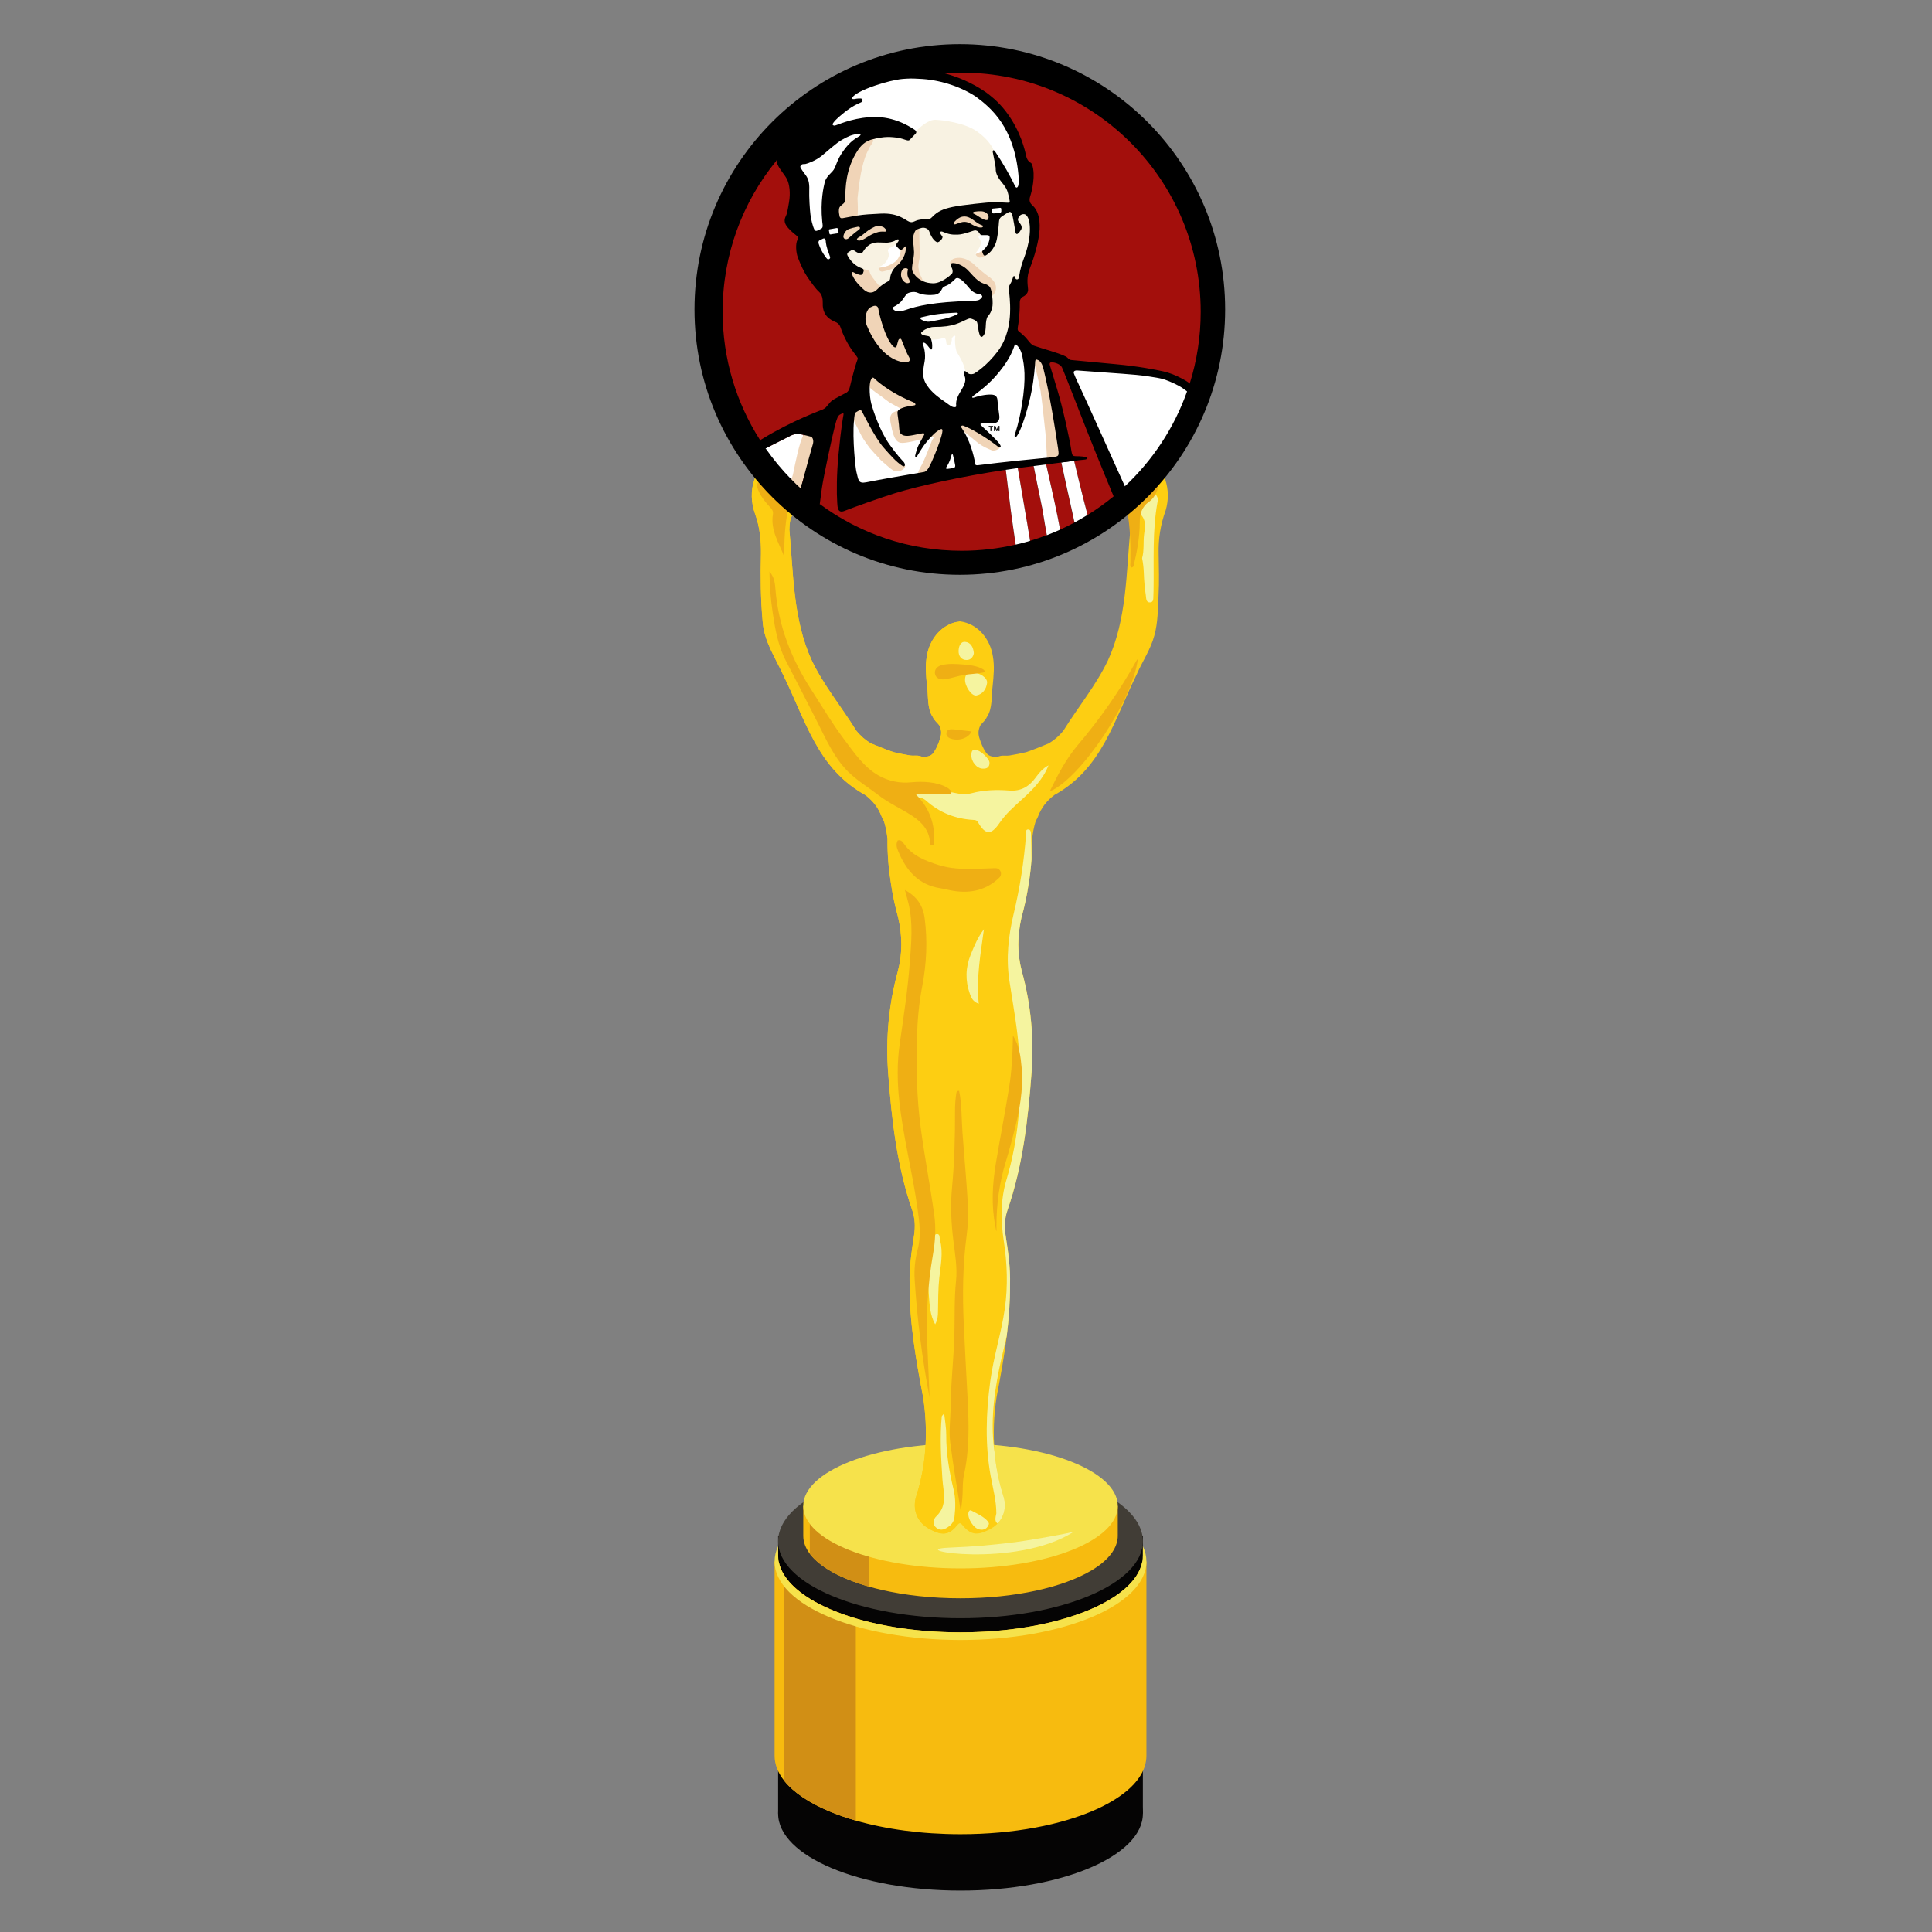 <?xml version="1.0" encoding="UTF-8"?> <svg xmlns="http://www.w3.org/2000/svg" xmlns:xlink="http://www.w3.org/1999/xlink" version="1.1" id="Слой_1" x="0px" y="0px" viewBox="0 0 700 700" style="enable-background:new 0 0 700 700;" xml:space="preserve"><rect x="0" y="0" width="700" height="700" fill="#808080" stroke="none"/> <style type="text/css"> .st0{fill:#050404;} .st1{fill:#413D36;} .st2{fill:#F7BB0F;} .st3{fill:#D18F15;} .st4{fill:#F6E24B;} .st5{fill:#FDCE12;} .st6{fill:#F5F49F;} .st7{fill:#EFAF14;} .st8{fill:#A30F0C;} .st9{fill:#F8F2E2;} .st10{fill:#FFFFFF;} .st11{fill:none;} .st12{fill:#F0D4B7;} </style> <rect x="281.93" y="556.47" class="st0" width="132.15" height="100.64"></rect> <ellipse class="st0" cx="348.01" cy="657.11" rx="66.08" ry="27.89"></ellipse> <ellipse class="st1" cx="348.01" cy="558.42" rx="66.08" ry="27.89"></ellipse> <path class="st2" d="M415.37,565.77v70.37c0,4.86-2.89,9.44-7.98,13.43c-2.84,2.23-6.37,4.29-10.46,6.11 c-12.28,5.48-29.66,8.89-48.92,8.89c-14.06,0-27.12-1.82-37.92-4.93c-3.48-1-6.73-2.14-9.71-3.39c-7.21-3.04-12.79-6.77-16.15-10.93 c-2.32-2.88-3.58-5.96-3.58-9.18v-70.37h1.5c0.32,1.7,1,3.36,2.02,4.96c3.9,6.18,12.7,11.52,24.55,15.22 c10.98,3.44,24.58,5.47,39.3,5.47c23.25,0,43.7-5.07,55.48-12.73c1.44-0.93,2.74-1.91,3.91-2.91c3.55-3.06,5.81-6.44,6.48-10.01 H415.37z"></path> <path class="st3" d="M310.08,586.98v72.65c-3.48-1-6.73-2.14-9.71-3.39c-7.21-3.04-12.79-6.77-16.15-10.93 c-0.02-0.08-0.04-0.16-0.07-0.23v-74.34c3.9,6.18,12.7,11.52,24.55,15.22C309.57,586.58,310.08,586.98,310.08,586.98z"></path> <path class="st4" d="M415.37,565.77c0,15.71-30.16,28.43-67.36,28.43s-67.36-12.73-67.36-28.43c0-1.9,0.44-3.76,1.29-5.55v3.32 c0,0.75,0.07,1.5,0.21,2.24c2.7,14.36,31.15,25.65,65.86,25.65s63.17-11.3,65.86-25.65c0.14-0.74,0.21-1.49,0.21-2.24v-3.32 C414.93,562.01,415.37,563.87,415.37,565.77z"></path> <path class="st2" d="M404.99,545.64v10.83c0,3.32-1.81,6.48-5.04,9.32c-1.28,1.13-2.8,2.2-4.51,3.22 c-10.22,6.08-27.65,10.08-47.43,10.08c-10.45,0-20.25-1.12-28.67-3.07c-12.35-2.86-21.75-7.51-25.92-13.06 c-1.55-2.06-2.38-4.23-2.38-6.49v-10.83h6.95c4.98-3.62,12.39-6.64,21.36-8.71c8.42-1.96,18.22-3.08,28.67-3.08 c21.59,0,40.36,4.77,50.03,11.79H404.99z"></path> <path class="st3" d="M314.95,538.05c-7,1.98-12.83,4.57-16.97,7.59h-4.57v17.32c3.66,4.87,11.36,9.04,21.54,11.92V538.05z"></path> <ellipse class="st4" cx="348.01" cy="545.64" rx="56.98" ry="22.62"></ellipse> <path class="st5" d="M422.36,184.86c-1.88,5.13-2.71,10.4-2.56,15.83c0.07,5,0.24,10.01-0.04,15c-0.25,4.86-0.19,9.89-1.53,14.6 c-1.31,4.97-4.37,9.43-6.42,14.14c-8.2,16.58-12.47,34.07-29.8,43.62c-2.75,2.08-4.72,4.59-5.96,7.9c-0.2,0.53-0.49,1.02-0.78,1.51 c-0.68,2.12-1.07,4.33-1.31,6.57c0.04,2.49-0.04,4.95-0.22,7.41c-0.22,3.04-0.58,6.07-1.08,9.07c-0.6,4.03-1.46,8.02-2.56,11.95 c-1.47,6.52-1.58,12.95,0.12,19.37c3.31,12.07,4.48,24.41,3.53,36.85c-1.26,16.87-3.15,33.72-8.7,49.72 c-1.06,3.06-1.17,6.01-0.71,9.12c0.93,5.94,1.8,11.92,1.61,17.97c0.04,6.19-0.42,12.32-1.17,18.41c-0.91,7.44-2.26,14.83-3.68,22.21 c-1.04,6.71-1.32,13.43-0.72,20.08c0.48,5.31,1.51,10.58,3.15,15.75c1.22,3.64,0.48,7.41-2.08,10.06c-0.83,0.86-1.85,1.61-3.06,2.18 c-1.17,0.62-2.66,1.31-3.94,1.4c-2.42,0.35-4.24-1.18-5.73-3c-0.27-0.34-0.56-0.61-0.93-0.7c-0.37,0.1-0.66,0.36-0.93,0.7 c-0.23,0.28-0.47,0.55-0.72,0.82c-1.35,1.43-2.97,2.48-5.01,2.18c-1.28-0.08-2.78-0.78-3.94-1.4c-4.93-2.36-6.76-7.41-5.15-12.24 c3.68-11.63,4.3-23.74,2.42-35.82c-2.58-13.42-4.94-26.88-4.86-40.62c-0.19-6.05,0.69-12.03,1.61-17.97 c0.46-3.11,0.36-6.05-0.7-9.12c-5.55-16.01-7.44-32.86-8.7-49.72c-0.94-12.44,0.22-24.78,3.53-36.85c1.7-6.42,1.59-12.85,0.11-19.37 c-1.1-3.94-1.96-7.92-2.56-11.95c-0.89-5.43-1.38-10.93-1.31-16.49c-0.23-2.24-0.63-4.44-1.3-6.57c-0.3-0.49-0.58-0.98-0.78-1.51 c-1.25-3.31-3.21-5.83-5.97-7.9c-17.33-9.55-21.6-27.03-29.79-43.61c-2.86-6.24-6.86-12.08-7.38-19.09 c-0.76-8.2-0.83-16.42-0.63-24.65c0.07-4.93-0.43-9.74-2.11-14.44c-1.47-4.03-1.67-8.44-0.25-12.53c0.73-2.12,1.28-2.95,2.21-2.64 c1.84,0.92,3.27,3.08,4.74,4.59c2.26,2.31,4.33,4.83,7.31,6.26c0.22,0.14,0.37,0.31,0.45,0.52c0.19,0.37,0.2,0.82,0,1.31 c-0.4,1.65-1.25,3.16-1.75,4.77c-0.21,1.13-0.3,2.27-0.31,3.41c1.46,15.88,1.32,32.54,8.08,47.28c4.36,9.15,10.87,16.96,16.18,25.53 c1.56,1.94,3.33,3.42,5.25,4.57c2.74,1.1,5.45,2.26,8.24,3.2c1.96,0.48,3.97,0.85,6.01,1.2c1.17,0.2,2.49-0.14,3.57,0.23 c0.46,0.16,0.88,0.25,1.28,0.3c1.61-0.09,2.83-0.32,3.74-1.68c1.06-1.59,1.75-3.31,2.32-5.15c0.51-1.55,0.46-3.09-0.38-4.68 c-0.73-0.94-1.81-1.77-2.29-2.91c-2.17-3.19-1.59-7.54-2.11-11.31c-0.38-3.59-0.72-7.22-0.08-10.77c0.87-5.6,4.6-10.8,10.3-12.32 c0.53-0.14,1.08-0.25,1.65-0.33c6.63,0.87,11,6.53,11.95,12.65c0.64,3.54,0.3,7.17-0.08,10.77c-0.52,3.77,0.06,8.12-2.11,11.31 c-0.49,1.14-1.56,1.97-2.29,2.91c-0.84,1.59-0.89,3.12-0.39,4.68c0.58,1.84,1.27,3.56,2.33,5.15c0.91,1.36,2.12,1.59,3.73,1.68 c0.4-0.05,0.82-0.14,1.28-0.3c1.09-0.37,2.4-0.03,3.57-0.23c2.04-0.36,4.05-0.73,6.01-1.2c2.79-0.93,5.5-2.1,8.24-3.2 c1.92-1.16,3.69-2.64,5.25-4.57c5.31-8.56,11.81-16.37,16.18-25.53c6.76-14.74,6.61-31.41,8.08-47.28c-0.01-1.14-0.1-2.28-0.31-3.41 c-0.51-1.61-1.35-3.12-1.75-4.77c-0.2-0.48-0.2-0.93-0.01-1.31c0.08-0.2,0.23-0.38,0.46-0.52c4.09-2.09,6.78-5.92,9.91-9.15 c1.91-1.96,3.12-3.03,4.34,0.93C423.41,177.35,423.42,181.22,422.36,184.86z"></path> <path class="st5" d="M346.11,225.44v327.95c-1.35,1.43-2.97,2.48-5.01,2.18c-1.28-0.08-2.78-0.78-3.94-1.4 c-4.93-2.36-6.76-7.41-5.15-12.24c3.68-11.63,4.3-23.74,2.42-35.82c-2.58-13.42-4.94-26.88-4.86-40.62 c-0.19-6.05,0.69-12.03,1.61-17.97c0.46-3.11,0.36-6.05-0.7-9.12c-5.55-16.01-7.44-32.86-8.7-49.72 c-0.94-12.44,0.22-24.78,3.53-36.85c1.7-6.42,1.59-12.85,0.11-19.37c-1.1-3.94-1.96-7.92-2.56-11.95 c-0.89-5.43-1.38-10.93-1.31-16.49c-0.23-2.24-0.63-4.44-1.3-6.57c-0.3-0.49-0.58-0.98-0.78-1.51c-1.25-3.31-3.21-5.83-5.97-7.9 c-17.33-9.55-21.6-27.03-29.79-43.61c-2.86-6.24-6.86-12.08-7.38-19.09c-0.76-8.2-0.83-16.42-0.63-24.65 c0.07-4.93-0.43-9.74-2.11-14.44c-1.47-4.03-1.67-8.44-0.25-12.53c0.73-2.12,1.28-2.95,2.21-2.64c1.84,0.92,3.27,3.08,4.74,4.59 c2.26,2.31,4.33,4.83,7.31,6.26c0.22,0.14,0.37,0.31,0.45,0.52c0.19,0.37,0.2,0.82,0,1.31c-0.4,1.65-1.25,3.16-1.75,4.77 c-0.21,1.13-0.3,2.27-0.31,3.41c1.46,15.88,1.32,32.54,8.08,47.28c4.36,9.15,10.87,16.96,16.18,25.53c1.56,1.94,3.33,3.42,5.25,4.57 c2.74,1.1,5.45,2.26,8.24,3.2c1.96,0.48,3.97,0.85,6.01,1.2c1.17,0.2,2.49-0.14,3.57,0.23c0.46,0.16,0.88,0.25,1.28,0.3 c1.61-0.09,2.83-0.32,3.74-1.68c1.06-1.59,1.75-3.31,2.32-5.15c0.51-1.55,0.46-3.09-0.38-4.68c-0.73-0.94-1.81-1.77-2.29-2.91 c-2.17-3.19-1.59-7.54-2.11-11.31c-0.38-3.59-0.72-7.22-0.08-10.77C336.68,232.16,340.41,226.96,346.11,225.44z"></path> <g> <path class="st6" d="M365.04,438.41c-1.06,3.06-1.17,6.01-0.71,9.12c0.93,5.94,1.8,11.92,1.61,17.97 c0.04,6.19-0.42,12.32-1.17,18.41c-0.3,1.44-0.64,2.88-0.99,4.31c-2.59,10.61-4.63,21.49-4,32.56c0.1,1.82,0.31,3.62,0.58,5.41 c0.48,5.31,1.51,10.58,3.15,15.75c1.22,3.64,0.48,7.41-2.08,10.06c-0.75-0.48-0.9-1.47-0.69-2.48c0.08-0.39,0.16-0.78,0.25-1.17 c0.01-4.64-1.25-9.09-2.06-13.59c-2.06-11.43-1.68-22.78-0.15-34.25c1.19-8.92,4.01-17.48,5.28-26.36 c1.16-8.16,0.87-16.33-0.37-24.47c-1.13-7.46-1.24-14.82,0.96-22.21c4.48-15,5.63-30.44,4.61-45.96 c-0.58-8.73-2.2-17.39-3.53-26.06c-1.27-8.24-0.39-16.33,1.53-24.34c2.29-9.53,3.78-19.16,4.51-28.92 c0.05-0.64-0.25-1.68,0.73-1.67c1,0.01,1.03,1.05,1.05,1.84c0.07,3.03,0.18,6.05,0.18,9.08c-0.22,3.04-0.58,6.07-1.08,9.07 c-0.6,4.03-1.46,8.02-2.56,11.95c-1.47,6.52-1.58,12.95,0.12,19.37c3.31,12.07,4.48,24.41,3.53,36.85 C372.47,405.55,370.59,422.4,365.04,438.41z"></path> <path class="st6" d="M379.89,277.29c-1.92,5.01-5.64,8.74-9.49,12.24c-2.96,2.7-5.96,5.28-8.23,8.62 c-3.06,4.51-5.11,4.45-7.83-0.24c-0.45-0.77-1.03-0.81-1.73-0.85c-6.48-0.37-12.2-2.63-17.07-6.98c-0.29-0.26-0.63-0.48-0.98-0.67 c-0.91-0.5-2.71-0.27-2.66-1.38c0.08-1.57,1.89-0.95,2.96-1.23c3.68-0.98,7.33-0.35,10.93,0.46c2.09,0.47,4.22,0.67,6.23,0.14 c4.52-1.21,9.11-1.32,13.67-0.97c4.33,0.33,7.28-1.54,9.63-4.82C376.55,279.91,377.9,278.35,379.89,277.29z"></path> <path class="st6" d="M413.8,202.23c0.8-2.75,0.37-5.68,0.72-8.54c0.32-2.64,0.94-5.01-1.3-7.4c-1.5-1.59,1.3-7.1,3.51-7.69 c1.47-0.39,3.06,1.15,2.72,2.97c-2.03,10.79-1.3,21.7-1.5,32.57c-0.01,0.5-0.01,1-0.05,1.5c-0.1,1.04,0.26,2.56-1.25,2.62 c-1.48,0.06-1.35-1.61-1.49-2.54c-0.4-2.66-0.64-5.35-0.73-8.04C414.36,205.87,414.19,204.1,413.8,202.23z"></path> <path class="st6" d="M342.09,512.1c0.3,2.91,0.77,5.31,0.75,7.71c-0.05,6.74,1.08,13.31,2.65,19.81c0.81,3.36,0.71,6.69,0.33,10.05 c-0.15,1.35-0.82,2.5-1.9,3.29c-1.4,1.04-2.99,1.9-4.63,0.61c-1.65-1.3-1.17-3.13-0.01-4.23c4.19-4,2.46-8.91,2.17-13.47 c-0.49-7.56-0.96-15.1-0.23-22.67C341.25,512.98,341.54,512.78,342.09,512.1z"></path> <path class="st6" d="M338.83,479.84c-1.93-3.52-2.02-7.17-2.29-10.61c-0.52-6.66-0.65-13.37,1.58-19.85 c0.31-0.9,0.21-2.31,1.44-2.26c1.08,0.04,0.8,1.36,1.02,2.19c1.23,4.58,0.22,9.16-0.26,13.67c-0.43,4.09-0.4,8.16-0.47,12.24 C339.83,476.71,339.76,478.13,338.83,479.84z"></path> <path class="st6" d="M356.49,336.69c-1.18,8.87-2.84,17.65-1.87,26.99c-2.17-0.78-2.73-2.22-3.25-3.68 c-1.67-4.71-1.56-9.41,0.3-14.03C352.97,342.75,354.29,339.55,356.49,336.69z"></path> <path class="st6" d="M388.98,555.02c-20.89,13.37-61.8,6.44-45.3,5.73c10.36-0.45,14.63-0.86,24.05-1.99 C371.18,558.34,382.5,556.47,388.98,555.02z"></path> <path class="st6" d="M352.22,243.67c2.81-0.01,5.68,1.94,5.41,3.82c-0.32,2.2-1.53,4.01-3.82,4.48c-1.75,0.36-4.26-3.28-4.16-5.85 C349.72,244.46,350.54,243.5,352.22,243.67z"></path> <path class="st6" d="M358.32,552.13c-0.59,1.78-1.83,2.36-3.51,2.01c-2.1-0.43-4.32-3.97-3.93-6.09c0.11-0.6,0.54-1.02,1-0.77 c2.17,1.17,4.51,2.11,6.15,4.07C358.21,551.55,358.24,551.89,358.32,552.13z"></path> <path class="st6" d="M356.01,278.49c-2.15-0.07-4.18-2.57-4.07-5c0.04-0.94,0.13-1.88,1.36-1.87c1.7,0.02,5.2,3.24,5.22,4.72 C358.52,278.06,357.52,278.57,356.01,278.49z"></path> <path class="st6" d="M352.84,236.65c-0.18,1.29-1.07,2.48-2.59,2.48c-2.03,0.01-3.01-1.53-2.93-3.39c0.07-1.45,0.6-3.33,2.4-3.18 C351.67,232.74,352.65,234.42,352.84,236.65z"></path> </g> <g> <path class="st7" d="M336.78,506.24c-2.71-14.27-4.49-28.4-5.38-42.64c-0.23-3.7,0.17-7.44,1.11-11.02c1.32-5,0.59-9.9-0.1-14.86 c-1.82-13.06-5.2-25.85-6.6-38.98c-0.72-6.78-0.81-13.55,0.15-20.35c1.38-9.8,2.93-19.6,3.66-29.45 c0.53-7.13,1.27-14.38-0.44-21.52c-0.37-1.54-0.81-3.05-1.32-4.95c4.4,2.32,6.57,5.74,7.16,10.23c1.09,8.3,0.68,16.52-0.9,24.75 c-1.17,6.07-1.71,12.27-1.89,18.45c-0.32,11-0.08,21.98,1.39,32.93c1.41,10.5,3.43,20.9,4.88,31.38c0.66,4.75,0.37,9.58-0.47,14.34 c-1.99,11.27-2.56,22.62-1.99,34.05C336.33,494.36,336.52,500.13,336.78,506.24z"></path> <path class="st7" d="M347.52,395.25c0.99,4.97,0.84,10.07,1.2,15.11c0.38,5.31,0.87,10.62,1.26,15.93 c0.51,7.05,1.23,14.08,0.27,21.22c-1.43,10.6-1.55,21.31-1.07,32c0.4,9.09,0.93,18.17,1.4,27.25c0.48,9.24,0.72,18.4-1.3,27.49 c-0.52,2.36-0.43,4.78-0.52,7.18c-0.08,2.11-0.43,4.19-0.62,6.29c-1.35-8.65-2.82-16.86-3.86-25.13 c-0.48-3.78-0.02-7.56,0.12-11.35c0-9.52,1.21-19,1.41-28.52c0.13-6.19-0.06-12.39,0.58-18.59c0.51-4.85-0.36-9.73-0.96-14.59 c-0.79-6.36-1.11-12.78-0.5-19.15c0.89-9.27,1.12-18.56,1.09-27.86c-0.01-2.11,0.15-4.2,0.44-6.28 C346.53,395.65,346.78,395.12,347.52,395.25z"></path> <path class="st7" d="M344.65,287.37c-0.03,0.05-0.07,0.09-0.11,0.13c-0.59,0.52-3.36,0.12-4.15,0.1c-2.84-0.05-5.68-0.17-8.5,0.28 c5.07,5.1,6.93,10.82,6.56,17.66c-0.05,0.92-1.45,0.94-1.49,0.03c0-0.01,0-0.01,0-0.02c-0.14-4.58-2.85-7.57-6.37-9.9 c-4.02-2.66-8.44-4.56-12.26-7.52c-3.69-2.86-7.75-5.26-11.07-8.57c-5.13-5.11-8.06-11.9-11.29-18.27 c-3.7-7.28-7.41-14.55-11.19-21.78c-2.92-5.61-3.95-11.66-4.86-17.8c-0.7-4.72-1.07-9.45-1.13-14.61c1.82,2.06,2,4.32,2.17,6.4 c1.07,13.38,5.85,25.42,13.07,36.54c3.83,5.9,7.42,12,11.65,17.63c3.69,4.9,7.28,10.3,12.76,13.38c3.51,1.97,7.63,2.81,11.63,2.4 c4.17-0.43,9.38-0.22,13.12,1.92C343.78,285.71,345.05,286.74,344.65,287.37z"></path> <path class="st7" d="M325.26,304.52c1.21-0.36,1.75,0.48,2.25,1.18c3.05,4.37,7.68,6.14,12.46,7.68c4.25,1.37,8.62,1.51,13.02,1.4 c2.4-0.06,4.79-0.1,7.19-0.22c0.28-0.01,0.55-0.01,0.8,0.02c1.64,0.2,2.27,2.25,1.09,3.4c-4.5,4.39-10.07,5.79-16.48,4.82 c-1.67-0.25-3.31-0.73-4.98-0.99c-7.88-1.24-12.27-6.46-15.15-13.34C324.93,307.21,324.49,305.85,325.26,304.52z"></path> <path class="st7" d="M367,375.16c2.42,3.96,2.8,7.75,3.14,11.52c0.72,8.09-0.77,15.94-2.81,23.71c-0.91,3.48-1.82,6.97-2.88,10.41 c-2.35,7.62-3.41,15.38-3.42,23.28c0,0.57,0,1.14,0.01,1.71c0.02,1.06-0.31-1.05-0.43-1.63c-1.48-7.54-1.05-15.12,0.21-22.7 c1.52-9.16,3.32-18.27,4.79-27.44C366.57,388.01,366.9,381.93,367,375.16z"></path> <path class="st7" d="M380.32,286.77c2.94-6.08,5.97-11.86,10.24-16.89c8.03-9.47,15.14-19.58,21.16-30.45 c0.14-0.25,0.34-0.47,0.55-0.77C410.64,253.39,391.72,281.99,380.32,286.77z"></path> <path class="st7" d="M419.35,171.46c0.92,1.27,0.74,3.38,0.36,4.83c-0.52,1.98-1.6,4.26-3.32,5.45c-2.79,1.93-3.43,4.5-3.44,7.67 c-0.02,5.19-0.96,10.29-2.15,15.33c-0.09,0.39-0.16,0.78-0.9,0.89c-0.56-0.53-0.34-1.35-0.33-2.05c0.12-6.11-0.08-12.19-1.09-18.23 c-0.34-2,0.11-3.73,1.42-5.3c1.34-1.61,2.93-2.97,4.54-4.3C416.03,174.43,417.62,172.55,419.35,171.46z"></path> <path class="st7" d="M284.21,201.87c-1.9-5.06-5.11-9.74-4.17-15.48c0.19-1.17-0.29-1.86-1.01-2.61c-1.58-1.66-3.02-3.44-4.01-5.53 c-0.52-1.09-0.96-2.18-0.49-3.29c0.75-0.63,1.27-0.18,1.72,0.16c2.68,2.08,5.35,4.16,7.97,6.31c0.94,0.77,1.59,1.79,1.31,3.14 C284.37,190.26,284.07,196.01,284.21,201.87z"></path> <path class="st7" d="M356.71,243.34c-0.01,0.02-0.02,0.04-0.03,0.06c-0.11,0.18-0.34,0.24-0.55,0.29 c-2.25,0.45-4.54,0.48-6.79,0.84c-2.27,0.36-4.45,1.18-6.73,1.53c-1.2,0.18-2.62,0.14-3.41-0.92c-0.58-0.79-0.63-1.94-0.11-2.77 c0.39-0.62,1.04-1.04,1.73-1.27c2.46-0.81,5.75-0.55,8.29-0.34c2.3,0.19,5.1,0.52,7.11,1.76 C356.51,242.7,356.83,243.03,356.71,243.34z"></path> <path class="st7" d="M352.03,265c-0.81,1.82-2.83,2.78-4.74,2.95c-1.55,0.14-4.79-0.28-4.35-2.53c0.3-1.54,2.09-1.17,3.23-1.1 C346.67,264.36,352.01,265.04,352.03,265z"></path> <path class="st7" d="M339.01,376.56C338.99,376.71,339.04,376.32,339.01,376.56C339.02,376.32,339,376.71,339.01,376.56z"></path> <polygon class="st7" points="348.71,346.88 348.68,347.14 348.61,347.12 "></polygon> </g> <g> <circle cx="347.76" cy="112.13" r="96.13"></circle> <g id="Layer_2"> <g> <g> <g> <path class="st8" d="M348.43,26.33c-2.08,0-6.14,0.22-6.31,0.23c0.79,0.21-60.76,31.78-60.76,31.45 c-0.02,0.11-0.05,0.2-0.1,0.27c-12.2,14.92-19.44,33.88-19.44,54.66c0,17.13,4.99,33.08,13.57,46.52 c0.06-0.03,21.85,21.07,21.58,23.14c14.39,10.65,32.19,16.95,51.46,16.95c6.73,0,13.27-0.79,19.56-2.24 c-0.11-0.68-0.22-1.37-0.31-2.04l-1.14-7.98c-0.34-2.18-2.13-17.03-2.13-17.03l-0.01-0.04l1.9-0.73c0,0,2.5,0.1,2.44,0.11 c0,0,2.54,14.93,2.98,17.52l0.48,2.74c0.18,1.1,0.34,2.2,0.57,3.33c0.16,0.94,0.3,1.85,0.44,2.75c2.05-0.62,4.08-1.3,6.06-2.06 c-0.3-1.7-0.63-3.45-0.66-3.7l-1.02-6.07c-1.35-6.27-2.21-10.91-2.84-14.01c-0.09-0.44-0.26-1.23-0.26-1.23l1.95-0.78l2.58,0.2 c0,0,3.29,14.4,4.11,18.75l0.94,4.85c1.76-0.8,3.51-1.64,5.21-2.55l-0.54-2.49c-0.06-0.24-0.12-0.53-0.19-0.85 c-1.1-4.86-4.04-18.41-4.04-18.41l2.35-0.92l2.3,0.32h0.01c0,0,2.95,12.49,4.87,19.6c3.29-2.04,6.44-4.28,9.41-6.73 c0,0,27.43-41.06,27.62-40.92c2.57-8.2,3.96-16.92,3.96-25.96C435.04,65.1,396.27,26.33,348.43,26.33z"></path> </g> </g> </g> </g> <g id="Layer_6"> <path class="st9" d="M370.13,69.44c0,0-10.82-20.4-15.23-23.46c-4.41-3.06-11.67-4.97-16.71-4.34c-6.38,0.8-20.96,8.52-21.93,8.78 c0.01,0.07-5.43,6.79-6.85,13.7c-0.32,1.54-5.91,26.02-5.91,26.02l10.65,30.76l37.94,18.1l13.91-15.14c0,0,1.77-14.98,5.52-26.22 s2.56-17.35,2.56-17.35L370.13,69.44z"></path> </g> <g id="Layer_4"> <path class="st10" d="M326.79,147.84c-0.12,0.04-0.22,0.09-0.32,0.13C326.57,147.93,326.68,147.88,326.79,147.84"></path> <path class="st10" d="M326.47,147.97"></path> <path class="st10" d="M323.67,89.26c-0.6,0.34-1.05,0.42-1.33,0.57c-0.28,0.15-0.72,0.48-0.61,1.06c0.11,0.59,0.28,0.78,0.33,1.23 c0.05,0.45-0.16,1.26-0.68,2.18c-0.51,0.92-1.33,1.59-1.8,1.86c-0.46,0.27-0.74,0.35-1,0.48c-0.06,0.03-0.11,0.17-0.17,0.45 c0,0,0,0-0.01,0.01c0.03-0.03,0.07-0.05,0.12-0.07c0.1-0.04,0.31-0.05,0.49-0.08c0.18-0.03,0.31-0.08,0.38-0.08 c0.07-0.01,0.48-0.07,0.55-0.08c0.07-0.01,1.33-0.28,2.11-0.64c0.78-0.36,2.14-1.02,2.92-1.96c0.57-0.69,1.26-1.95,1.33-3.19 c0.02-0.26,0.01-0.42,0.01-0.42s0,0,0,0c0.01,0,0.02,0,0.02,0c-0.13-0.01-0.24-0.05-0.33-0.12c-0.21-0.16-0.38-0.28-1.02-0.97 c-0.41-0.44-0.38-0.76-0.16-1.13c-0.01,0.01-0.01,0.02-0.02,0.02C324.63,88.55,324.26,88.92,323.67,89.26"></path> <path class="st10" d="M355.47,85.18c0,0-0.35,0.03-0.47,0.08c-0.1,0.04-0.28,0.11-0.4,0.27c-0.12,0.17-0.15,0.46,0.11,0.78 c0.26,0.32,0.63,0.9,0.6,1.41c-0.02,0.22,0.01,0.95-0.22,1.47c-0.26,0.59-0.57,1.18-0.78,1.44c-0.12,0.15-0.68,0.77-0.76,1.21 c-0.02,0.09,0,0.19,0.04,0.29c0,0,0.01-0.01,0.01,0c0,0,0,0.01,0,0.01c0.01-0.03,0.02-0.07,0.05-0.1 c0.14-0.16,0.42-0.31,0.92-0.47c0.65-0.21,1.12-0.45,1.48-0.73c-0.04,0.05-0.06,0.11-0.08,0.17c0.04-0.09,0.08-0.18,0.16-0.25 c0.19-0.17,2.76-1.89,2.83-4.67c0.02-1.04-1.33-1.18-1.89-1.2c-0.42-0.02-1.21,0.37-1.54,0.29c-0.01,0-0.02-0.01-0.03-0.01 c0.01,0,0.01,0,0.01,0C355.49,85.18,355.48,85.18,355.47,85.18"></path> <path class="st10" d="M328.14,104.39c0,0,10.2,3.15,15.08-2.51c4.88-5.67,13.31,3.01,13.85,5.57c0.54,2.56-12.67,9.66-16.66,9.81 c-3.99,0.15-19.81-1.97-19.81-3.6C320.6,112.03,328.14,104.39,328.14,104.39z"></path> <path class="st10" d="M370.01,63.85c-1.62-17.21-9.54-25.83-15.23-30.02c-5.98-3.94-20.21-7.41-26.91-7.1 c-7.91,0.37-26.18,9-26.89,9.64c-0.67,0.61-12.93,21.1-11.41,24.76c1.52,3.66,3.66,20.94,4.36,22.33 c0.21,0.42,3.71,11.68,6.01,11.26c2.32-0.42,4.49-10.69,4.39-11.48c-0.3-2.27-4.41-12.48-4.09-13.92 c0.32-1.44,11.31-18.64,12.1-19.25c0.55-0.42,19.41-2.77,19.52-2.58c0-0.01,0-0.01-0.01-0.02l0,0c1.32-1.15,4.37-4.18,7.1-4.07 c2.73,0.11,10.53,1.09,14.94,4.15c4.41,3.06,5.78,6.06,6.15,6.9c0,0-0.01,0-0.01,0c0.15,0.02,6.29,13.98,8.09,14.03 C369.31,68.52,370.21,65.92,370.01,63.85z"></path> <path class="st10" d="M362.37,75.29c-0.65,0.08-2.45,0.24-2.64,0.26c-0.35,0.05-0.34,0.24-0.32,0.39c0.02,0.15,0.07,0.74,0.1,1 c0.02,0.25,0.29,0.4,0.55,0.38c0.27-0.02,1.98-0.17,2.24-0.21c0.25-0.04,0.5-0.25,0.49-0.45c-0.01-0.2,0-0.74-0.01-0.96 C362.78,75.48,362.62,75.26,362.37,75.29"></path> <path class="st10" d="M291.14,157.57c0.34,0.07,0.7,0.16,1.05,0.24c-0.78-0.18-1.63-0.37-2.12-0.49c-0.24-0.06-0.62-0.1-1.06-0.09 c-0.73,0.02-1.64,0.16-2.37,0.53c-0.92,0.46-6.8,3.44-9.26,4.68c2.82,4.04,5.96,7.82,9.41,11.32c0.22-0.89,4.07-4.93,4.61-7.29 C292.14,163.22,290.29,158.94,291.14,157.57"></path> <path class="st10" d="M389.17,166.96l-4.64,0.6c0,0,3.34,15.41,4.23,19.26l0.54,2.49c1.61-0.87,3.19-1.79,4.74-2.75 C392.12,179.45,389.17,166.96,389.17,166.96L389.17,166.96z"></path> <g> <polygon class="st11" points="361.13,155.67 360.66,154.34 360.13,154.34 360.13,156.2 360.47,156.2 360.47,154.7 360.99,156.2 361.28,156.2 361.8,154.7 361.8,156.2 362.14,156.2 362.14,154.34 361.6,154.34 "></polygon> <polygon class="st11" points="358.23,154.65 358.84,154.65 358.84,156.2 359.2,156.2 359.2,154.65 359.81,154.65 359.81,154.34 358.23,154.34 "></polygon> </g> <path class="st10" d="M420.8,135.49c-11.04-3.35-33.71-2.56-33.71-2.56l18.53,43.67c0,0,1.72-0.86,1.93-0.39 c10.05-9.4,17.86-21.15,22.54-34.39C429.72,141.53,431.84,138.84,420.8,135.49z"></path> <g> <polygon class="st11" points="362.14,154.56 362.14,154.34 361.96,154.34 "></polygon> <g> <polygon class="st11" points="362.14,154.56 362.14,154.34 361.96,154.34 "></polygon> <path class="st10" d="M383.15,187.02c-0.83-4.35-4.12-18.75-4.12-18.75s4.37-1.15,5.4-3.65c1.02-2.5-1.29-6.36-1.4-7.87 c-0.47-4.53-2.26-23.1-5.18-26.95c-1.7-2.24-9.52-6.66-10.13-6.63c-2.81,0.12-8.43,12.36-13.12,13.47 c-3.13,0.74-5.34-2.3-4.83-2.07c-0.01-0.01-0.02-0.01-0.02-0.02c0,0,0.01-0.35-0.52-1.99c-0.52-1.65-1.62-3.38-1.82-3.77 c-0.2-0.39-0.79-1.25-0.81-1.35c-0.02-0.1-0.23-0.65-0.39-1.65c-0.29-1.94-0.16-3.23-0.15-3.35c0.01-0.12,0.06-0.47,0.08-0.54 c0.01-0.07-0.02-0.2-0.11-0.22c-0.09-0.02-0.34-0.08-0.6,0.19c-0.54,0.55-0.57,0.65-0.58,0.75c-0.02,0.09,0.04,0.25,0.02,0.44 c-0.06,0.61-0.17,1.07-0.44,1.52c-0.27,0.45-0.45,0.6-0.83,0.57c-0.39-0.04-0.72-0.35-0.76-1.15c-0.05-0.8-0.21-1.08-0.37-1.27 c-0.16-0.2-0.53-0.29-0.65-0.28c-0.12,0-0.23,0.11-1.07,0.32c-0.84,0.21-2.17,0.29-2.37,0.29c-0.2,0.01-0.93,0.09-0.94,0.09 c0.15,0.57-3.07-0.31-3.62,0.13c-1.11,0.89-1.63,6.65-2.17,9.64c0,0,0,0.01,0,0.01l-18.19,1.84l-6.36,14.79 c0,0,1.92,29.28,1.92,29.72c0,0.44,40.22-8.72,40.22-8.72l15.17-0.33c0,0,0,0.01,0.01,0.04c0.11,0.87,1.79,14.85,2.13,17.04 l1.14,7.98c0.09,0.68,0.2,1.36,0.31,2.04c1.76-0.41,3.5-0.86,5.22-1.37c-0.14-0.9-0.28-1.81-0.44-2.74 c-0.23-1.14-0.38-2.23-0.56-3.34l-0.48-2.74c-0.44-2.59-2.98-17.51-2.98-17.51l2.67-1.68l3.08,0.94 c0.08,0.38,0.16,0.79,0.26,1.23c0.63,3.1,1.5,7.74,2.84,14l1.02,6.08c0.03,0.26,0.36,2.01,0.66,3.71 c1.62-0.62,3.22-1.29,4.8-2.01L383.15,187.02z"></path> </g> </g> </g> <g id="Layer_5"> <path class="st12" d="M353.01,76.1c-3.35,0.49-8.23,3.23-8.01,5.22c0.14,1.24,7.13,1.43,10.28,1.65c3.15,0.22,3.67-2.8,3.5-4.45 C358.6,76.88,356.53,75.58,353.01,76.1z"></path> <path class="st12" d="M375.88,129.83c-1.66-0.17-0.89,2.52-0.91,2.8v0.01c0.84,3.17,1.54,6.34,2.08,9.21 c0.01,0.28,0.03,0.53,0.06,0.73c0.24,1.25,0.73,5.29,1.68,14.41c0.22,3.04,0.41,6.21,0.54,8.87c0.09-0.01,5.69,0.32,5.69,0.32 s-0.22-7.84-1.96-17.67C381.32,138.67,378.71,130.13,375.88,129.83z"></path> <path class="st12" d="M360.77,105.14c0.25-1.39-0.04-2.07-0.49-2.88c-0.45-0.81-1.31-1.56-2.43-2.3 c-1.08-0.72-3.52-2.87-3.76-3.07c-0.23-0.2-1.37-1.28-1.63-1.49c-0.27-0.21-0.81-0.65-1.97-1.25c-2.83-1.43-5.1-0.36-5.19-0.31 c-0.09,0.05-0.51,0.39-0.91,0.77c-0.4,0.38-0.1,1.1,0.05,1.37c0,0,15.01,11,15.04,11.26l0.01,0.01 C359.5,107.25,360.56,106.27,360.77,105.14"></path> <path class="st12" d="M354.56,91.59c-0.49,0.15-0.78,0.31-0.92,0.47c-0.03,0.03-0.04,0.07-0.05,0.1 c-0.01,0.03-0.01,0.05-0.01,0.08c0,0.02,0,0.04,0,0.06c0.01,0.03,0.02,0.05,0.02,0.07c0.01,0.03,0.03,0.06,0.04,0.08 c0.01,0.02,0.02,0.04,0.04,0.06c0.02,0.03,0.05,0.07,0.08,0.1c0.01,0.02,0.03,0.03,0.04,0.05c0.04,0.04,0.08,0.08,0.13,0.12 c0.01,0.01,0.02,0.02,0.04,0.03c0.05,0.05,0.11,0.09,0.16,0.13c0.01,0.01,0.02,0.01,0.03,0.02c0.07,0.05,0.13,0.09,0.2,0.14 c0,0,0.01,0,0.01,0.01c0.07,0.05,0.14,0.09,0.21,0.14c0.07,0.04,0.18,0.07,0.3,0.07c0.12,0.01,0.27-0.01,0.43-0.04 c0.53-0.1,1.2-0.37,1.77-0.64c0,0-0.01,0-0.01,0c-0.03,0.01-1.08-1.71-1.04-1.76C355.68,91.13,355.22,91.38,354.56,91.59"></path> <path class="st12" d="M334.4,101.88c0.04,0.02,0.08,0.04,0.12,0.06c-0.01-0.01-0.01-0.01-0.01-0.01c-0.21-0.22-0.23-0.27-0.3-0.57 c-0.08-0.31-0.29-0.7-0.37-0.92c-0.09-0.22-0.51-0.96-0.66-1.45c-0.16-0.48-0.23-0.78-0.26-1.26c-0.12-0.36-0.22-1.09-0.16-1.75 c0.05-0.58,0.18-1.25,0.55-3.13c0.25-1.23-0.14-2.66-0.15-3.97c-0.01-1.02-0.11-3.51-0.08-6.02v-0.01 c-0.17,0.06-22.53-4.74-22.37-4.76c0,0,0.01,0,0.01,0c0.18-1.85,0.07-4.34-0.03-6.23c0.58-5.67,1.45-12.24,3.46-16.62 c1.55-3.37,1.34-2.26,2.11-3.84c0.04-0.09,0.1-0.19,0.11-0.3c0.01-0.08-0.06-0.52-0.07-0.67c0,0,0,0,0-0.01 c-0.05,0.01-5.49-1.51-12.27,14.05c-2.84,6.52,0.94,22.82,0.94,22.82l5.9,1.96l3.84-2.09l9.09-1.87l3.71,1.81 c0,0-1.14,3.48-1.15,3.48c0,0,0,0,0,0s0,0.16-0.02,0.42c-0.06,1.25-0.75,2.51-1.33,3.2c-0.78,0.94-2.14,1.6-2.91,1.96 c-0.78,0.36-2.04,0.62-2.11,0.63c-0.07,0.02-0.48,0.07-0.55,0.08c-0.07,0.01-0.2,0.05-0.38,0.08c-0.19,0.03-0.39,0.04-0.49,0.08 c-0.05,0.02-0.09,0.04-0.12,0.07c-0.06,0.05-0.09,0.1-0.1,0.16c0,0.01-0.01,0.02-0.01,0.02c-0.01,0.06-0.01,0.11,0,0.16 c0.04,0.19,0.24,0.44,0.26,0.49c0.08,0.16,0.57,0.62,1.36,0.44c1.04-0.23,1.71-0.44,2.4-0.66c0.7-0.23,1.63-0.63,1.77-0.75 c0.14-0.12,0.53-0.41,0.59-0.45c0,0,0,0,0,0c0.08-0.07,0.16-0.14,0.23-0.21c0.03-0.03,0.06-0.06,0.1-0.09 c0.01-0.01,0.01-0.01,0.02-0.02c0.12,1.47-1.63,5.86-1.63,5.86s-4.09,1.46-3.83,1.26c0,0,0,0,0,0c-0.33,0.16-0.82,0.34-1.32-0.05 c0,0-0.48-0.56-1.07-1.31c-0.35-0.45-0.74-0.96-1.1-1.45c-0.25-0.35-0.43-0.64-0.56-0.87c-0.25-0.43-0.36-0.71-0.4-0.89 c-0.01-0.01-0.01-0.03-0.01-0.04c-0.11-0.29-0.2-0.76-0.2-0.76c-0.74-0.09-1.52-0.26-2.23-0.52c0.01,0,0.01,0.01,0.01,0.01 c0.06,0.05-5.07,1.17-5.07,1.17l5.31,21.62c0,0,9.91,15.57,16.12,12.57c0.93-0.45,2.54-3.6,1.87-4.68 c-0.68-1.1-11.19-18.53-11.19-18.53S334.26,101.82,334.4,101.88z"></path> <path class="st12" d="M354.54,160.66c1.94,1.29,2.62,1.59,4.74,2.48c0.67,0.32,2.46-0.04,3.22-1.18 c-0.01,0.01-0.03,0.02-0.04,0.03c-0.01,0-0.01,0-0.01,0c-0.05,0.03-10.56-8.22-11.93-8.71c-0.49-0.17-3.17,0.81-2.83,1.31 c0.31,0.45,1.61,1.8,1.64,1.85C351.15,157.86,353.46,159.76,354.54,160.66"></path> <path class="st12" d="M332.18,145.44l-17.58-10.07c0,0,0.51,4.99,0.51,5.07c0,0,0,0,0.01,0.01c1.28,1.15,3.29,2.52,3.61,2.74 c0.12,0.08,0.93,0.62,1.11,0.81c0.22,0.23,2.39,1.78,2.55,1.89c0.16,0.11,2.5,1.4,3.92,2.16c0.05-0.03-0.99,0.82-0.97,0.8 c-0.5,0.03-0.86,0.26-1.41,0.44c-2.46,1.38-1,4.26-0.77,6.27c0.47,1.69,1.07,4.63,3.26,4.9c1.67,0.2,5.49-0.84,7.51-1.26 c0.29-0.51,3.21-0.69,3.18-0.65c0.52-0.15,1.21-0.4,1.42-0.36c0.13,0.02-0.46,0.64-0.8,1.27c-0.34,0.64-2.44,6.84-4.4,10.15 c-0.66,1.35-0.35,0.79-0.75,1.78v0l3.97,0.91l6.41-16.27L332.18,145.44z"></path> <path class="st12" d="M312.24,158.09c0.68,1.27,2.65,3.92,2.75,4.07c0.1,0.15,0.52,0.6,1.02,1.16c0.5,0.56,0.93,1.04,1.05,1.18 c0.12,0.14,1.06,1.11,1.3,1.33c0.24,0.22,0.52,0.67,0.72,0.86c0.69,0.62,3.25,2.84,3.49,3.03c0.25,0.19,1.46,1,1.68,1.04 c2.19,0.28,3.27-0.92,3.49-1.28c0.22-0.35,0.27-0.5,0.13-1.02c0,0.04-8.47-6.32-14.09-18.56c-0.22-0.47-2.17-2.83-3.96-1.4 c-1.47,1.17-0.41,3.99-0.41,3.99v0.02C309.98,153.65,311.65,157.01,312.24,158.09"></path> <path class="st12" d="M295.61,159.29c0.57-2.12-4.13-1.65-4.47-1.72c-1.47,2.37-3.02,10.42-3.81,14.2 c-0.14,0.42-0.32,1.11-0.54,1.99c1.08,1.1,2.18,2.17,3.31,3.2C290.92,173.78,295.46,159.86,295.61,159.29z"></path> </g> <g id="Layer_1_1_"> <g> <path class="st8" d="M432.1,104.19c0,0.01,0,0.01,0,0.01c0,0,0,0.01,0,0.01c0-0.01,0-0.01,0-0.01 C432.11,104.21,432.1,104.2,432.1,104.19"></path> <path d="M421.42,134.55c-2.62-0.58-8.83-1.83-17.19-2.59c-8.36-0.76-15.2-1.41-16.14-1.52c-0.86-0.09-1.17-0.87-1.95-1.27 c-2.83-1.42-8.19-2.74-11.55-3.92c-0.83-0.29-1.38-1.02-2.52-2.42c-0.7-0.85-1.17-1.24-1.76-1.78c-0.36-0.33-1.14-0.98-1.34-1.14 c-0.2-0.16-0.35-0.64-0.17-1.55c0.18-0.92,0.72-4.5,0.68-8.68c-0.01-1.12,0.48-1.84,1.01-2.1c0.28-0.14,2.12-0.96,1.99-2.76 c-0.13-1.83-0.69-4.38,0.78-7.96c1.42-3.48,3.2-9.68,3.41-13.77c0.23-4.35-0.86-7.15-2.58-8.67c-0.67-0.59-1.46-1.47-0.81-3.37 c0.69-2.04,1.94-7.6,0.71-11.28c-0.28-0.82-0.59-0.82-0.77-0.92c-0.19-0.1-1.08-0.78-1.41-2.28c-0.45-1.98-1.9-9.01-7.35-16.16 c-2.89-3.8-5.98-6.05-7.21-6.96c-0.84-0.55-2.33-1.58-4.1-2.53c-2.54-1.34-4.55-2.37-8.6-3.68c-0.38-0.12-1.25-0.39-2.4-0.69 c0,0-0.01,0-0.01,0s-3.45-0.92-7.19-1.36c-0.64-0.06-1.51-0.14-2.5-0.21c-3.84-0.22-5.25,0.01-7.24,0.21 c-0.21,0.02-0.43,0.05-0.65,0.08c-0.4,0.05-0.81,0.11-1.24,0.18c-5.94,1.02-11.98,3.8-14.92,5.2c-1.66,0.79-3.13,1.61-4.48,2.38 c-0.04,0.02-0.09,0.05-0.11,0.07c-0.35,0.21-0.89,0.52-1.42,0.81c-0.83,0.47-1.62,0.91-2.39,1.28c-2.38,1.16-4.47,1.75-6,2.28 c-0.28,0.1-0.51,0.19-0.69,0.25c-1.1,0.43-1.81,0.87-1.93,1.6c-0.24,1.31,1.31,2.53,0.76,4.63c-1.36,5.15-7.17,10.09-8.1,10.66 c-2.7,1.65-2.53,2.79-2.64,3.38c0,0.55,0.11,1.15,0.42,1.81c0.9,1.91,2.56,3.54,3.38,5.26c0.82,1.72,1.28,4.75,0.67,8.28 c-0.58,3.42-0.77,4.17-1.07,4.8c-0.3,0.63-0.91,1.85-0.07,3.3c0.84,1.46,2.62,2.94,3.73,3.8c0.59,0.46,0.9,0.87,0.46,1.7 c-0.72,1.35-0.54,4.53,0.15,6.32c1.04,2.72,2.25,5.31,3.38,6.97c1.13,1.66,3.14,4.5,4.33,5.52c1.18,1.03,1.34,2.82,1.32,3.93 c-0.02,1.1-0.18,4.23,3.03,6.19c1.58,0.97,1.73,0.73,2.31,1.21c0.58,0.47,0.85,0.71,1.26,1.98c0.4,1.26,2.23,5.68,4.74,8.8 c0.73,0.9,1.14,1.55,1.23,1.69c0.09,0.15,0.23,0.31-0.09,1.06c-0.32,0.75-1.59,4.99-2.6,9.38c-0.19,0.8-0.46,1.86-1.47,2.36 c-1.01,0.49-3.27,1.74-4.09,2.19c-0.83,0.45-1.24,0.7-2.19,1.89c-0.42,0.53-0.73,0.84-1,1.16c-0.15,0.19-0.22,0.3-1.03,0.72 c-0.7,0.36-11.04,4-22,10.71c-0.27,0.16-0.53,0.31-0.78,0.45c0.65,1.01,1.3,2.01,1.99,2.98c2.46-1.24,8.33-4.22,9.26-4.68 c0.73-0.37,1.64-0.51,2.37-0.53c0.44-0.01,0.82,0.03,1.06,0.09c0.49,0.12,1.34,0.31,2.13,0.49c0.07,0.02,0.15,0.03,0.22,0.05 c0.05,0.01,0.1,0.02,0.15,0.04c0.32,0.08,0.63,0.15,0.87,0.22c0.01,0.01,0.02,0.01,0.04,0.01c0.12,0.03,0.22,0.06,0.31,0.09 c0.7,0.23,1.07,1.54,0.69,2.73c-0.07,0.22-0.28,0.98-0.6,2.1c-0.16,0.56-0.34,1.21-0.54,1.93c-0.2,0.72-0.42,1.51-0.65,2.35 c-0.81,2.94-1.76,6.46-2.57,9.65c2.19,1.99,4.48,3.87,6.87,5.64c0.27-2.07,0.55-4.22,0.77-5.78c0.57-4.08,3.83-19.21,4.75-22.65 c0.67-2.5,1.02-3.64,1.9-4.04c0.26-0.11,0.56-0.29,0.74-0.38c0.17-0.08,0.55-0.17,0.44,0.49c-0.13,0.79-0.81,4-1.81,14.41 c-0.69,7.23-0.71,13.63-0.46,17.47c0.11,1.64,0.14,3.96,2.64,2.95c2.93-1.17,12.92-4.75,18.25-6.4 c8.59-2.65,24.7-6.19,40.22-8.48l4.34-0.62c0,0,2.54,14.93,2.98,17.52l0.48,2.74l-0.48-2.74c-0.44-2.59-2.98-17.52-2.98-17.52 c0.61-0.08,1.22-0.16,1.82-0.24c1.39-0.18,2.69-0.34,3.92-0.5l4.53-0.58c2.12-0.27,3.94-0.5,5.48-0.71c0,0,2.93,13.55,4.03,18.41 c0.08,0.32,0.14,0.61,0.2,0.85l0.54,2.49c0,0,0.01,0,0.01,0l-0.54-2.49c-0.89-3.85-4.23-19.26-4.23-19.26l4.64-0.6 c1.37-0.18,3.12-0.39,3.64-0.42c1.09-0.05,1.57-0.66,0.73-0.91c-0.6-0.18-1.99-0.31-2.69-0.33c-0.27,0-0.76-0.01-1.05-0.01 c-1.07-0.02-1.38-0.23-1.62-1.81c-0.67-4.64-3.26-16.15-5.11-22.22c-1.8-5.85-2.24-7.54-2.68-8.83 c-0.38-1.11,0.35-1.18,0.71-1.16c1.31,0.06,3.12,0.74,3.65,1.86c1.15,2.5,9.03,23.13,12.19,30.82c2,4.85,4.32,10.68,6.52,15.88 c1.41-1.16,2.76-2.37,4.09-3.62c-4.09-8.98-13.18-29.34-17.98-39.64c-0.17-0.37-0.41-0.97-0.52-1.32 c-0.04-0.12-0.06-0.22-0.06-0.32c0.01-0.66,0.87-0.75,1.3-0.71c1.69,0.17,17.08,1.18,21.28,1.59c2.77,0.26,5.54,0.68,7.38,1.01 c0.43,0.08,0.8,0.15,1.12,0.21c0.39,0.08,0.69,0.14,0.88,0.19c1.37,0.36,3.79,1.31,6.03,2.51c0.93,0.49,1.98,1.21,3.11,2.08 c0.34-0.97,0.68-1.93,0.99-2.91c-0.81-0.56-1.71-1.13-2.6-1.61C425.92,135.93,423.76,135.07,421.42,134.55 M296.17,83.54 c-0.42,0.18-0.8,0.23-1.09-0.34c-0.7-1.39-1.23-3.86-1.44-5.46c-0.21-1.6-0.53-6.39-0.43-9c0.11-2.62-0.4-4.08-1.33-5.33 c-0.94-1.25-1.54-2.12-1.77-2.54c-0.29-0.53-0.1-0.88,0.46-1.29c0.27-0.19,0.82-0.08,1.24-0.16c0.84-0.17,3.64-1.18,5.73-2.82 c2.08-1.64,5.4-4.8,7.65-6.02c2.24-1.22,3.24-1.77,5.87-2.09c0.47-0.05,1.17,0.19,0.38,0.79c-0.79,0.6-3.32,1.5-6.27,5.95 c-1.81,2.72-2.11,4.29-2.68,5.52c-0.58,1.22-1.13,1.57-2.04,2.55c-0.44,0.47-1.35,1.46-1.67,2.9c-0.32,1.44-1.63,6.5-0.86,14.16 c0.09,0.89,0.46,2.08-0.38,2.51C297.03,83.13,296.58,83.36,296.17,83.54 M299.78,93.86c-0.45-0.32-2.27-2.78-3.15-5.52 c-0.1-0.29-0.2-1.02,0.28-1.23c0.39-0.17,0.92-0.47,1.19-0.6c0.28-0.14,0.96-0.32,1.06,0.67c0.1,0.99,0.18,2.16,1.31,5.08 c0.2,0.52,0.25,0.69,0.3,0.89C300.9,93.75,300.19,94.15,299.78,93.86 M303.49,84.55c-0.12,0.02-1.37,0.17-2.04,0.3 c-0.42,0.08-0.85,0.23-0.9-0.17c-0.06-0.46-0.19-1.06-0.23-1.23c-0.04-0.17,0.05-0.33,0.25-0.38c0.5-0.11,2.41-0.44,2.6-0.45 c0.19,0,0.37,0.06,0.45,0.44c0.07,0.39,0.17,0.79,0.19,0.96C303.83,84.21,303.87,84.49,303.49,84.55 M304.17,78.29 c-0.12-0.58-0.28-1.58-0.22-2.21c0.02-0.25,0.09-0.87,0.39-1.2c0.42-0.48,0.98-0.91,1.34-1.2c0.66-0.54,0.52-1.94,0.57-2.74 c0.15-2.33-0.06-9.69,4.71-16.73c0.18-0.27,0.37-0.51,0.56-0.75c0.06-0.07,0.11-0.13,0.17-0.2c0.14-0.16,0.27-0.32,0.42-0.46 c0.06-0.06,0.12-0.13,0.18-0.19c0.17-0.17,0.34-0.32,0.51-0.47c0.02-0.02,0.05-0.04,0.07-0.06c0.19-0.16,0.39-0.3,0.58-0.43 c0.07-0.05,0.14-0.09,0.21-0.13c0.13-0.09,0.27-0.17,0.4-0.24c0.08-0.04,0.15-0.08,0.23-0.12c0.15-0.08,0.3-0.15,0.45-0.21 c0.06-0.02,0.11-0.05,0.17-0.08c0.19-0.08,0.39-0.15,0.59-0.22c0.08-0.03,0.17-0.05,0.25-0.08c0.13-0.04,0.26-0.08,0.4-0.12 c0.04-0.01,0.09-0.03,0.13-0.04c0,0,0,0,0,0.01c0.97-0.26,1.97-0.4,2.97-0.58c2.84-0.48,6.15-0.03,7.86,0.51 c1.35,0.43,2.04,0.76,2.49,0.33c0.45-0.43,1.64-1.77,2.14-2.25c0.07-0.07,0.12-0.14,0.16-0.21c0.02-0.02,0.02-0.05,0.03-0.08 c0.02-0.05,0.03-0.1,0.04-0.15c0-0.03,0.01-0.06,0.01-0.09c0-0.05-0.01-0.1-0.01-0.15c-0.01-0.02-0.01-0.05-0.02-0.08 c-0.02-0.07-0.05-0.14-0.09-0.2c-0.11-0.18-0.29-0.35-0.5-0.48c-0.55-0.32-6.1-4.4-13.58-4.58c-7.31-0.18-13.24,2.4-14.81,2.94 c-0.32,0.11-0.48,0.16-0.67,0.17c-0.19,0.01-0.82-0.21-0.59-0.67c0.26-0.49,0.91-1.25,1.58-1.86c0.71-0.64,4.16-3.89,7.58-5.4 c0.63-0.28,0.79-0.39,1.19-0.55c0.52-0.2,0.82-1.36-0.32-1.36c-1.17-0.01-1.64,0.12-2.25,0.22c-0.62,0.1-0.96-0.17-0.57-0.7 c0.39-0.53,1.15-1.12,2.53-1.86c2.99-1.63,8.47-3.35,11.05-3.92c3.37-0.74,3.79-0.79,6.03-0.92c2.09-0.12,3.77,0.03,4.56,0.06 c6.71,0.25,14.43,2.48,20.42,6.41c5.69,4.18,13.87,11.16,15.49,28.37c0.19,2.07,0.06,3.24-0.02,3.75 c-0.07,0.52-0.66,1.47-1.17,0.39c-1.7-3.56-4.32-8.21-7.28-12.62c-0.18-0.26-0.35-0.39-0.5-0.41c-0.06-0.01-0.11,0-0.16,0.02 c-0.01,0.01-0.02,0.02-0.04,0.03c-0.03,0.02-0.06,0.05-0.08,0.09c-0.01,0.03-0.02,0.05-0.03,0.08c-0.01,0.04-0.02,0.08-0.03,0.12 c-0.01,0.04-0.01,0.07-0.01,0.11c0,0.09,0.01,0.18,0.03,0.29c0.07,0.31,1.02,4.98,1.05,5.63c0.04,0.65-0.28,2.24,2.14,5.18 c0.99,1.2,1.86,2.23,2.31,4.01c0.44,1.77,0.59,2.53,0.6,2.72c0.01,0.19,0.22,0.71-0.64,0.72c-0.85,0-4.1-0.23-5.48-0.2 c-1.39,0.03-10.98,0.97-14.55,1.73c-3.57,0.76-5.49,1.66-7.32,3.58c-0.44,0.46-1.06,0.89-1.2,0.93c-0.13,0.04-0.6,0.03-1.51-0.03 c-0.91-0.06-2.48,0.16-3.3,0.54c-0.83,0.37-1.42,0.72-2.42,0.31c-1.43-0.58-3.88-3.22-10.25-2.91c-3.83,0.19-5.8,0.29-8.46,0.69 c-0.15,0.02-0.32,0.05-0.47,0.07c-0.1,0.02-0.21,0.03-0.31,0.05c-0.06,0.01-0.11,0.02-0.17,0.03c-1.08,0.18-2.31,0.4-3.82,0.7 c-0.21,0.04-0.42,0.08-0.63,0.12C304.68,79.17,304.28,78.91,304.17,78.29 M362.79,76.65c0,0.2-0.25,0.41-0.5,0.46 c-0.25,0.04-1.96,0.2-2.24,0.22c-0.27,0.02-0.53-0.13-0.55-0.38c-0.02-0.25-0.08-0.84-0.09-1c-0.03-0.15-0.03-0.35,0.32-0.39 c0.2-0.02,1.99-0.19,2.65-0.26c0.25-0.03,0.41,0.19,0.41,0.41C362.79,75.92,362.79,76.45,362.79,76.65 M354.78,78.58 c-0.53-0.37-1.46-0.96-2.03-1.17c-0.39-0.14-0.25-0.63,0.3-0.7c1.93-0.28,3.17-0.28,4.13,0.32c0.7,0.43,1.17,1.28,0.95,2.02 c-0.25,0.85-0.59,0.67-1.01,0.66C356.71,79.7,355.31,78.95,354.78,78.58 M355.9,82.34c-0.34,0.23-1.45,0.02-1.85-0.13 c-0.83-0.32-1.41-0.55-2.57-1.28c-0.75-0.48-2.06-0.71-3.2-0.37c-0.75,0.23-1.36,0.42-2.02,0.67c-0.66,0.25-0.8-0.35-0.63-0.61 c0.17-0.26,1.22-1.49,2.62-2.01c0.29-0.11,0.89-0.17,1.18-0.18c0.9-0.03,2.01,0.41,2.86,1.03c0.85,0.62,2.2,1.63,3.09,2.01 C355.8,81.65,356.7,81.78,355.9,82.34 M328.15,112.3c-3.37,1.18-4.31-0.01-4.61-0.36c-0.3-0.35,0.07-0.69,0.43-0.86 c0.8-0.37,1.87-1.18,2.41-1.71c0.54-0.53,1.6-2.36,2.36-3.01c0.36-0.31,2.32-0.97,3.79-0.27c1.75,0.83,4.47,0.92,6.14,0.7 c1.67-0.22,2.31-1.45,2.67-2.17c0.36-0.73,1.25-0.99,1.71-1.19c1.28-0.52,2.98-2.28,3.15-2.46c0.17-0.19,0.7-0.45,1.54,0.05 c1.53,0.9,2.31,2.09,3.73,3.71c1.42,1.62,3.11,1.87,3.6,1.9c0.49,0.03,0.8,0.6,0.82,0.76c0.03,0.16-0.38,0.7-0.69,0.93 c-0.31,0.23-0.48,0.64-3.2,0.7C338.36,109.37,332.21,110.88,328.15,112.3 M346.69,113.94c-0.81,0.42-3.22,1.33-4.42,1.56 c-1.2,0.23-5.03,1.01-5.67,1.06c-0.8,0.06-1.93-0.18-2.91-0.85c-0.2-0.14-0.46-0.66,0.25-0.77c1.32-0.2,3.46-1.19,11.22-1.58 c0.83-0.04,1.23-0.06,1.43-0.07C346.79,113.3,347.51,113.52,346.69,113.94 M328.69,131.19c-2.71,0.45-9.93-1.67-14.63-13.26 c-1.21-2.98,0.12-5.95,1.28-6.55c0.69-0.35,1.06-0.49,1.3-0.55c0.26-0.06,1.48-0.22,1.62,1.16c0.11,1.12,2.28,10.3,5.2,13.34 c0.72,0.75,1.29,0.71,1.47-0.07c0.16-0.71,0.47-1.65,0.57-2.01c0.06-0.26,0.77-1.04,1.17-0.04c0.86,2.11,1.89,4.86,2.58,5.97 C329.92,130.25,329.71,131.02,328.69,131.19 M329.23,100.89c0.25,0.35,0.41,1,0.39,1.28c-0.03,0.33-1.15,0.92-2.31-0.39 c-1.17-1.31-0.94-3.12-0.46-3.89c0.77-1.23,2.28-0.62,2.13-0.18C328.49,99.24,328.97,100.54,329.23,100.89 M320.57,83.93 c-0.87-0.03-1.81-0.14-3.4,0.45c-1.78,0.66-2.92,1.52-3.75,2.02c-0.85,0.53-1.75,0.76-2.05,0.78c-0.3,0.03-1.39-0.12-0.64-0.91 c0.2-0.22,0.68-0.38,1.41-0.91c0.52-0.38,0.91-0.66,1.5-1.16c1.06-0.9,3.21-2.2,4.14-2.31c0.69-0.08,1.9,0.05,2.63,0.64 C321.16,83.15,321.45,83.95,320.57,83.93 M305.59,85.47c0.09-0.57,0.72-2.07,2.03-2.51c0.18-0.05,0.83-0.27,1.38-0.41 c0.65-0.16,1.34-0.31,1.69-0.37c0.95-0.17,1.15,0.56,0.55,1.03c-0.39,0.31-1.02,0.72-1.57,1.17c-0.84,0.69-1.65,1.45-2.28,1.97 C306.64,86.99,305.41,86.64,305.59,85.47 M310.06,101.84C310.05,101.84,310.05,101.84,310.06,101.84 c-0.01-0.01-0.01-0.02-0.02-0.03c-0.24-0.33-0.46-0.68-0.66-1.03c-0.04-0.08-0.09-0.16-0.13-0.24c-0.2-0.38-0.4-0.76-0.55-1.17 c-0.29-0.78,0.2-0.9,0.53-0.73c0.33,0.18,1.29,0.74,2.31,0.95c0.63,0.13,1-0.17,1.15-0.62c0.02-0.07,0.05-0.15,0.08-0.24 c0.02-0.04,0.03-0.08,0.04-0.13c0.01-0.03,0.02-0.05,0.03-0.08c0.01-0.05,0.02-0.1,0.04-0.15c0.01-0.03,0.01-0.05,0.02-0.08 c0.01-0.05,0.02-0.1,0.02-0.16c0-0.03,0-0.05,0.01-0.08c0-0.05-0.01-0.1-0.01-0.16c0-0.02-0.01-0.05-0.01-0.07 c-0.01-0.06-0.03-0.11-0.06-0.16c-0.01-0.02-0.02-0.03-0.02-0.05c-0.04-0.06-0.08-0.12-0.14-0.17c-0.08-0.07-0.17-0.13-0.29-0.18 c-0.89-0.36-3.43-1.16-5.33-4.7c-0.28-0.5-0.01-0.93,0.17-1.08c0.19-0.15,0.85-0.57,1.17-0.77c0.32-0.2,0.75-0.17,1.21,0.14 c0.43,0.31,1.38,1,2.14,0.93c0.7-0.07,0.77-0.36,0.9-0.54c0.5-0.72,1.84-3.35,5.36-3.4c1.45-0.02,2.82,0.12,3.3,0.09 c0.48-0.03,2.2-0.19,3.21-0.88c1-0.69,1.42-0.19,0.85,0.56c-0.09,0.11-0.16,0.21-0.24,0.31c-0.03,0.04-0.05,0.07-0.08,0.1 c-0.08,0.1-0.15,0.2-0.2,0.3c-0.22,0.37-0.25,0.69,0.16,1.13c0.64,0.68,0.81,0.81,1.02,0.97c0.09,0.07,0.2,0.12,0.33,0.12 c0.05,0,0.11-0.01,0.17-0.03c0.02-0.01,0.05-0.01,0.08-0.02c0.09-0.04,0.18-0.09,0.29-0.18c0.37-0.32,0.61-0.52,0.93-0.93 c0.24-0.31,0.44,0,0.38,0.48c-0.05,0.37,0.12,2.76-2.49,5.71c-0.09,0.1-0.28,0.26-0.53,0.47c-0.06,0.05-0.11,0.1-0.18,0.15 c-0.03,0.03-0.06,0.06-0.1,0.09c-0.08,0.07-0.16,0.15-0.25,0.22c-0.07,0.06-0.13,0.14-0.2,0.2c-0.07,0.07-0.14,0.13-0.21,0.21 c-0.04,0.05-0.09,0.1-0.13,0.15c-0.09,0.1-0.18,0.2-0.26,0.31c-0.03,0.04-0.05,0.08-0.08,0.11c-0.1,0.13-0.19,0.26-0.28,0.4 c-0.11,0.18-0.21,0.36-0.3,0.55c-0.73,1.55-0.63,2.06-0.71,2.62c-0.07,0.56-0.51,0.78-0.99,1.01c-0.29,0.14-1.08,0.59-1.94,1.24 l0,0c-0.26,0.19-0.52,0.41-0.78,0.63c-0.05,0.05-0.1,0.09-0.15,0.13c-0.26,0.23-0.52,0.47-0.76,0.73 c-0.16,0.17-0.32,0.31-0.48,0.44c-0.06,0.04-0.11,0.08-0.16,0.12c-0.11,0.08-0.23,0.16-0.35,0.23c-0.06,0.04-0.13,0.07-0.19,0.1 c-0.12,0.06-0.24,0.11-0.36,0.15c-0.06,0.02-0.13,0.05-0.19,0.06c-0.03,0.01-0.06,0.02-0.09,0.03c-0.08,0.02-0.15,0.02-0.23,0.03 c-0.09,0.02-0.19,0.03-0.28,0.04c-0.1,0.01-0.21,0-0.32-0.01c-0.09-0.01-0.19-0.01-0.27-0.02c-0.11-0.02-0.22-0.05-0.33-0.08 c-0.09-0.02-0.18-0.04-0.28-0.08c-0.1-0.04-0.2-0.1-0.31-0.15c-0.1-0.05-0.19-0.09-0.29-0.15c-0.01-0.01-0.02-0.01-0.03-0.01 c-0.17-0.11-0.35-0.24-0.53-0.38c-0.46-0.39-0.96-0.85-1.45-1.35c-0.01-0.01-0.03-0.03-0.04-0.04c-0.01-0.01-0.03-0.03-0.04-0.05 c-0.25-0.26-0.51-0.53-0.76-0.82C310.88,102.88,310.3,102.18,310.06,101.84 M341.38,156.79c-0.16,0.83-0.84,3.64-3.33,9.41 c-0.17,0.39-0.33,0.76-0.49,1.13c-0.04,0.09-0.08,0.17-0.12,0.25c-0.06,0.14-0.13,0.28-0.19,0.41c-0.01,0.01-0.01,0.02-0.01,0.03 c-0.09,0.2-0.18,0.39-0.28,0.58c0,0-0.01,0.01-0.01,0.01c-0.01,0.02-0.02,0.05-0.04,0.07c-0.03,0.07-0.07,0.13-0.1,0.19 c-0.04,0.08-0.09,0.17-0.14,0.25c0,0.01,0,0.01-0.01,0.02c-0.01,0.02-0.02,0.03-0.03,0.06c-0.04,0.07-0.1,0.18-0.11,0.19 c-0.01,0.01-0.01,0.02-0.02,0.03c0,0,0,0,0,0.01c-0.03,0.05-0.06,0.09-0.09,0.14c-0.01,0.02-0.02,0.03-0.02,0.05 c-0.01,0.01-0.01,0.01-0.02,0.02c-0.04,0.06-0.08,0.12-0.12,0.19c-0.01,0.01-0.02,0.02-0.02,0.02c-0.04,0.07-0.09,0.13-0.13,0.19 c0,0-0.01,0.01-0.02,0.02c-0.04,0.05-0.08,0.1-0.12,0.15c-0.01,0.01-0.02,0.02-0.03,0.03c-0.04,0.06-0.09,0.11-0.13,0.16 c-0.01,0-0.01,0.01-0.02,0.02c-0.02,0.02-0.05,0.05-0.08,0.08h0c-0.01,0.02-0.03,0.03-0.05,0.04c-0.01,0.01-0.02,0.02-0.03,0.03 c-0.05,0.04-0.09,0.09-0.14,0.12c-0.01,0.01-0.01,0.01-0.02,0.01c-0.04,0.04-0.09,0.06-0.13,0.09c-0.01,0.01-0.02,0.02-0.03,0.02 c-0.01,0.01-0.02,0.01-0.02,0.01c-0.01,0.01-0.02,0.01-0.03,0.01c-0.03,0.02-0.07,0.04-0.1,0.06c0,0-0.01,0-0.01,0 c-0.04,0.02-0.09,0.04-0.14,0.06c-0.01,0.01-0.02,0.01-0.04,0.02c-0.05,0.02-0.1,0.03-0.16,0.04c-0.52,0.11-1.07,0.19-1.4,0.25 c-0.05,0-0.38,0.06-0.41,0.07c-0.14,0.02-0.28,0.04-0.44,0.07c0,0,0,0,0,0c-3.74,0.63-13.93,2.38-18.65,3.34 c-3.13,0.63-2.83-0.95-3.61-3.8c-0.33-1.2-1.49-11.79-0.89-18.44c0.2-2.21,0.3-2.86,0.7-3.1c0.4-0.24,1-0.64,1.18-0.69 c0.18-0.05,0.72-0.19,0.97,0.27c0.25,0.45,4.82,9.73,7.81,13.09c2.65,3,4.52,5.17,6.75,6.63c0.15,0.1,0.28,0.16,0.39,0.2 c0.01,0.01,0.02,0.01,0.04,0.02c0.05,0.02,0.1,0.02,0.15,0.03c0.04,0.01,0.09,0,0.13,0c0.01,0,0.02,0,0.03-0.01 c0.07-0.02,0.13-0.05,0.18-0.1c0.01-0.01,0.01-0.01,0.02-0.02c0.04-0.05,0.07-0.12,0.09-0.19c0-0.01,0-0.02,0-0.04 c0.06-0.35-0.1-0.87-0.43-1.22c-0.49-0.53-2.54-2.63-5.23-6.46c-3.48-4.94-5.84-12.24-6.48-14.57c-0.42-1.53-0.65-3.94-0.61-5.87 c0,0-0.01,0-0.01,0c0-0.09,0.01-0.16,0.01-0.24c0-0.06,0.01-0.12,0.01-0.18c0.01-0.13,0.01-0.26,0.02-0.38 c0.01-0.18,0.03-0.36,0.05-0.52c0.01-0.07,0.02-0.13,0.03-0.2c0.02-0.11,0.03-0.22,0.05-0.33c0.01-0.06,0.02-0.12,0.04-0.17 c0.03-0.15,0.06-0.28,0.11-0.4c0.54-1.55,0.99-1.38,1.47-0.86c0.48,0.52,4.8,4.45,11.93,7.64c1.51,0.68,2.42,0.99,2.62,1.21 c0.2,0.22,0.53,0.67-0.12,0.83c-0.64,0.15-2.54,0.22-4.53,1.01c-0.12,0.05-0.22,0.09-0.32,0.14c-0.7,0.31-1.02,0.63-1.17,0.96 c-0.03,0.07-0.05,0.13-0.07,0.2c-0.01,0.05-0.02,0.1-0.03,0.15c-0.01,0.08-0.01,0.15-0.01,0.23c0,0.05,0,0.1,0,0.15 c0.01,0.1,0.02,0.2,0.03,0.3c0.02,0.18,0.05,0.36,0.07,0.56c0.11,1.08,0.29,1.85,0.43,3.29c0.13,1.45,0.05,2.76,0.76,3.37 c0.7,0.6,1.67,0.96,4.23,0.46c2.44-0.47,3.25-0.68,3.54-0.69c0.28-0.01,0.97-0.12,0.55,0.67c-0.04,0.08-0.09,0.17-0.15,0.28 c-0.56,1-1.92,3.25-2.39,4.76c-0.51,1.66-0.62,2.11-0.66,2.4c-0.04,0.28,0.15,0.83,0.66,0.22c0.5-0.61,1.5-2.9,4.01-5.82 c0.34-0.39,0.65-0.73,0.94-1.05c0,0,0.01-0.01,0.01-0.01c0.23-0.24,0.44-0.47,0.64-0.67c0.06-0.06,0.11-0.11,0.16-0.16 c0.17-0.17,0.33-0.32,0.48-0.47c0.04-0.03,0.08-0.07,0.12-0.11c0.37-0.34,0.7-0.6,0.98-0.8c0.03-0.02,0.05-0.03,0.08-0.05 c0.11-0.08,0.22-0.15,0.31-0.21c0.03-0.02,0.06-0.04,0.08-0.06c0.1-0.06,0.19-0.11,0.28-0.16c0.01-0.01,0.03-0.02,0.05-0.03 c0.01,0,0.02-0.01,0.03-0.02c0.1-0.05,0.19-0.1,0.27-0.14C341.41,155.2,341.6,155.68,341.38,156.79 M345.54,169.54 c-0.4,0.09-2.14,0.36-2.41,0.36c-0.26,0.01-0.49-0.24-0.38-0.43c0.11-0.19,1.31-1.74,1.96-4.45c0.11-0.44,0.39-0.75,0.57-0.11 c0.14,0.46,0.67,2.77,0.8,3.63C346.1,168.69,346.19,169.39,345.54,169.54 M346.27,147.46c-1.14,0.43-2.41-0.85-3.44-1.54 c-2.31-1.58-4.43-3.1-6.18-5.23c-2.67-3.26-2.42-5.53-1.64-9.74c0.54-2.99-0.44-5.8-0.65-6.2c-0.21-0.4,0.03-0.8,0.66-0.51 c0.63,0.3,1.23,1.22,1.88,2.01c0.64,0.79,0.79,0.23,0.84-0.31c0.12-1.24-0.16-2.23-0.31-2.81h0c-0.01-0.03-0.02-0.06-0.02-0.09 c-0.09-0.34-0.41-1.11-1.08-1.25c-0.9-0.19-1.78-0.27-2.27-0.61c-0.22-0.16-0.48-0.49-0.23-0.73c0.46-0.44,1.12-1.03,1.76-1.25 c0.86-0.3,1.69-0.75,2.78-0.74c7.36,0.05,9.34-1.66,12.15-2.82c0.55-0.23,0.88-0.33,1.35-0.19c0.47,0.14,1.76,0.63,2.08,1.2 c0.33,0.57,0.38,2.96,1.01,4.69c0.62,1.73,1.67-0.06,1.91-0.8c0.22-0.74,0.31-2.51,0.32-2.96c0.01-0.45,0.14-2.33,0.73-2.97 c1.18-1.26,1.45-2.74,1.6-3.32c0.13-0.52,0.22-1.98-0.03-4.05c-0.03-0.25-0.07-0.52-0.11-0.8c-0.4-2.5-0.9-2.71-1.58-3.16 c-0.68-0.45-1.39-0.26-3.12-1.44c-1.55-1.06-2.95-2.92-4.12-4.06c-1.17-1.13-3.01-2.27-4.95-2.47c-0.12-0.01-0.23-0.01-0.33-0.01 c-0.01,0-0.01,0-0.02,0c-0.09,0.01-0.17,0.01-0.24,0.03c-0.01,0-0.02,0.01-0.04,0.01c-0.06,0.01-0.12,0.03-0.17,0.05 c-0.01,0.01-0.02,0.02-0.04,0.02c-0.04,0.02-0.07,0.04-0.1,0.07c-0.01,0.01-0.02,0.03-0.04,0.04c-0.02,0.02-0.04,0.05-0.06,0.07 c-0.01,0.02-0.02,0.04-0.03,0.06c-0.01,0.02-0.02,0.04-0.03,0.06c-0.01,0.03-0.02,0.07-0.02,0.1c0,0.01,0,0.02,0,0.04 c0,0.05,0,0.1,0,0.15h0c0.04,0.48,0.39,1.07,0.47,1.31c0.12,0.33,0.43,1.33-0.12,1.91c-0.56,0.58-3.81,3.49-6.85,3.42 c-1.38-0.03-2.52-0.31-3.49-0.73c0.01,0.01,0.01,0.01,0.01,0.01c-0.04-0.02-0.08-0.04-0.12-0.06c-0.23-0.1-0.45-0.21-0.66-0.33 c-0.03-0.02-0.07-0.04-0.11-0.06c-0.23-0.13-0.45-0.28-0.65-0.42c-0.06-0.05-0.12-0.09-0.18-0.13c-0.15-0.12-0.3-0.24-0.44-0.36 c-0.04-0.04-0.09-0.07-0.13-0.11c-0.17-0.16-0.32-0.31-0.46-0.47c-0.04-0.04-0.07-0.08-0.1-0.12c-0.11-0.13-0.21-0.25-0.31-0.38 c-0.03-0.04-0.06-0.08-0.09-0.12c-0.11-0.15-0.21-0.3-0.3-0.45c-0.01-0.02-0.02-0.03-0.03-0.05c-0.08-0.13-0.14-0.25-0.2-0.37 c-0.01-0.03-0.03-0.06-0.04-0.09c-0.06-0.12-0.1-0.24-0.14-0.34c-0.44-1.34,0.66-4.49,0.62-6.75c-0.01-0.99-0.22-2.89-0.37-4.21 c-0.15-1.32,0.54-3.1,0.87-3.53c0.07-0.09,0.18-0.19,0.31-0.27c0.03-0.02,0.07-0.04,0.1-0.06c0.12-0.08,0.25-0.15,0.41-0.22 c0.02-0.01,0.04-0.02,0.07-0.03c0.15-0.06,0.31-0.13,0.48-0.18v0.01c0.28-0.1,0.59-0.19,0.92-0.26c1.08-0.24,2.35,0.3,2.68,1.19 c1.13,3.12,2.39,3.78,2.81,3.99c0.43,0.21,1.1-0.41,1.36-0.64c0.26-0.22,0.9-1.06,0.62-1.43c-0.44-0.56-0.67-0.9-0.8-1.25 c-0.21-0.59,0.56-0.6,0.74-0.52c2.32,0.98,3.43,1.19,5.68,1.11c2.24-0.07,5.73-1.55,6.16-1.56c0.35-0.01,1.05,0.21,1.31,0.57 c0.04,0.06,0.1,0.15,0.16,0.24c0.22,0.33,0.53,0.78,0.79,0.88c0.01,0,0.02,0.01,0.03,0.01c0.33,0.08,1.12,0.02,1.54,0.04 c0.57,0.02,1.55-0.18,1.52,0.86c-0.06,2.78-2.26,4.52-2.46,4.68c-0.08,0.07-0.12,0.16-0.16,0.25c-0.01,0.02-0.03,0.05-0.04,0.08 c-0.01,0.05-0.02,0.1-0.02,0.15c0,0.05,0.01,0.1,0.02,0.13c0.05,0.17,0.29,0.77,0.39,0.93c0.04,0.06,0.08,0.12,0.14,0.17 c0.01,0.01,0.04,0.02,0.05,0.04c0.04,0.03,0.09,0.06,0.14,0.09c0.02,0.01,0.06,0.02,0.09,0.03c0.05,0.01,0.1,0.02,0.15,0.02 c0.03,0,0.07-0.01,0.11-0.02c0.08-0.02,0.16-0.03,0.25-0.09c1.86-1.11,2.62-2.43,3.43-4.09c0.81-1.65,1.23-7.09,1.28-7.98 c0.05-0.9,0.33-1.45,0.77-1.81c0.44-0.36,2.61-1.76,2.92-1.83c0.31-0.07,0.67-0.1,1.02,0.71c0.36,0.82,1.13,5.83,1.28,6.61 c0.17,0.82,0.59,0.72,0.81,0.56c0.47-0.34,0.8-0.76,1.22-1.47c0.43-0.71,0.11-1.7-0.3-2.15c-0.41-0.46-1.06-1.2-0.78-1.93 c0.63-1.66,1.96-1.58,2.31-1.52c0.35,0.06,1.69,0.66,1.93,4.28c0.35,5.35-1.83,10.89-2.35,12.29c-1.15,3.12-1.39,5.24-1.57,6.26 c-0.17,1.01-0.94,0.83-1.12,0.66c-0.19-0.16-0.43-0.94-0.54-1.06c-0.12-0.12-0.42-0.06-0.62,0.8c-0.2,0.86-0.85,2.05-1.24,2.7 c-0.26,0.42-0.21,1.02-0.15,1.49c0.12,0.91,0.59,4.39,0.44,8.35c-0.26,7.04-2.62,11.48-4.37,13.8c-4.13,5.47-8.01,7.75-8.47,8.07 c-0.6,0.42-1.6,0.35-1.93,0.24c-0.34-0.1-0.64-0.45-1.27-0.9c-0.05-0.04-0.1-0.06-0.15-0.09c-0.51-0.23-0.58,0.48-0.58,0.66 c0.01,0.2,0.31,0.93,0.48,1.64c0.33,1.34-0.41,2.95-1.18,4.23c-1.09,1.8-2.31,3.79-2.05,5.97 C346.43,147.25,346.43,147.39,346.27,147.46 M381.29,149.54c0.62,3.58,1.32,7.94,2.12,13.29c0.04,0.28,0.07,0.52,0.09,0.75 c0.01,0.03,0.01,0.06,0.01,0.09c0.02,0.21,0.03,0.4,0.03,0.56c0,0.02,0,0.03,0,0.04c0,0.07,0,0.15-0.01,0.21 c-0.01,0.06-0.02,0.11-0.03,0.16c0,0.02-0.01,0.04-0.01,0.06c-0.03,0.11-0.06,0.2-0.11,0.28c-0.01,0.01-0.02,0.02-0.03,0.04 c-0.04,0.06-0.1,0.12-0.16,0.16c-0.02,0.01-0.04,0.03-0.06,0.04c-0.07,0.05-0.16,0.09-0.26,0.12c-0.02,0.01-0.06,0.02-0.09,0.03 c-0.08,0.02-0.16,0.05-0.25,0.07c-0.06,0.01-0.11,0.02-0.17,0.04c-0.12,0.02-0.25,0.05-0.39,0.08c-0.25,0.05-0.62,0.1-0.88,0.13 c-0.44,0.04-0.96,0.09-1.53,0.14c-5.45,0.5-16.13,1.58-24.68,2.66c-0.16,0.02-0.33,0.03-0.5,0.06c-0.67,0.09-1.05-0.01-1.1-0.67 c-0.04-0.6-1.04-6.54-4.06-11.59c-0.28-0.47-0.57-0.93-0.88-1.37c-0.34-0.5,0.17-0.87,0.66-0.7c1.37,0.48,5.16,2.22,10.57,6.09 c1.38,0.99,1.74,1.29,2.05,1.56c0.04,0.04,0.1,0.07,0.16,0.1c0.02,0.01,0.05,0.02,0.07,0.03c0.04,0.01,0.09,0.03,0.13,0.04 c0.02,0.01,0.05,0.01,0.07,0.01c0.05,0.01,0.1,0.01,0.15,0.01c0.02,0,0.04,0,0.06,0c0.06-0.01,0.12-0.03,0.17-0.06 c0.13-0.08,0.18-0.23,0.09-0.5c-0.34-0.95-2.15-2.81-6.78-7.11c-0.66-0.61-0.67-0.87,0.01-0.94c0.68-0.07,2.54,0.02,3.53-0.02 c0.99-0.04,3.2-0.1,2.77-3c-0.33-2.24-0.59-4.56-0.63-5.25c-0.04-0.69-0.16-1.98-1.78-2.17c-1.61-0.18-4.3,0.19-6.72,1.04 c-0.67,0.23-0.9-0.08-0.41-0.53c0.49-0.45,4.73-3.21,8.35-7.36c3.97-4.57,5.72-7.93,6.72-10.99c0.18-0.54,0.41-0.36,0.63-0.23 c0.22,0.13,1.71,1.34,2.24,4.3c0.52,2.97,1.55,7.09-0.27,17.92c-1,5.93-2.21,9.43-2.49,10.27c-0.28,0.83,0.2,1.29,0.75,0.55 c1.28-1.74,2.97-6.58,4.39-12.14c1.4-5.48,1.91-10.19,2.13-13.2v0c0.02-0.28,0.04-0.54,0.05-0.79l0.01-0.1 c0.01-0.24,0.02-0.48,0.04-0.69c0-0.13,0.02-0.23,0.04-0.32c0.01-0.03,0.02-0.05,0.02-0.07c0.01-0.04,0.02-0.09,0.04-0.12 c0-0.01,0.01-0.01,0.01-0.01c0.03-0.05,0.06-0.1,0.09-0.13c0.01-0.01,0.02-0.02,0.02-0.03c0.03-0.02,0.05-0.04,0.08-0.05 c0.02-0.01,0.04-0.02,0.06-0.03c0.02,0,0.03,0,0.04-0.01c0.03-0.01,0.06-0.01,0.09-0.01c0.01,0,0.02,0,0.04,0.01 c0.01,0,0.03,0,0.04,0c0.01,0,0.02,0.01,0.02,0.01c0.11,0.02,0.21,0.06,0.29,0.1c0.28,0.11,1.53,0.47,2.18,3.47 c0.03,0.12,0.06,0.25,0.09,0.38c0.01,0.04,0.02,0.09,0.03,0.14c0.03,0.12,0.06,0.24,0.09,0.37l0.01,0.02 C378.88,137.13,379.85,141.21,381.29,149.54"></path> <polygon points="358.23,154.65 358.84,154.65 358.84,156.2 359.2,156.2 359.2,154.65 359.81,154.65 359.81,154.34 358.23,154.34 "></polygon> <polygon points="361.13,155.67 360.66,154.34 360.13,154.34 360.13,156.2 360.47,156.2 360.47,154.7 360.99,156.2 361.29,156.2 361.8,154.7 361.8,156.2 362.14,156.2 362.14,154.34 361.61,154.34 "></polygon> </g> </g> </g> </svg> 